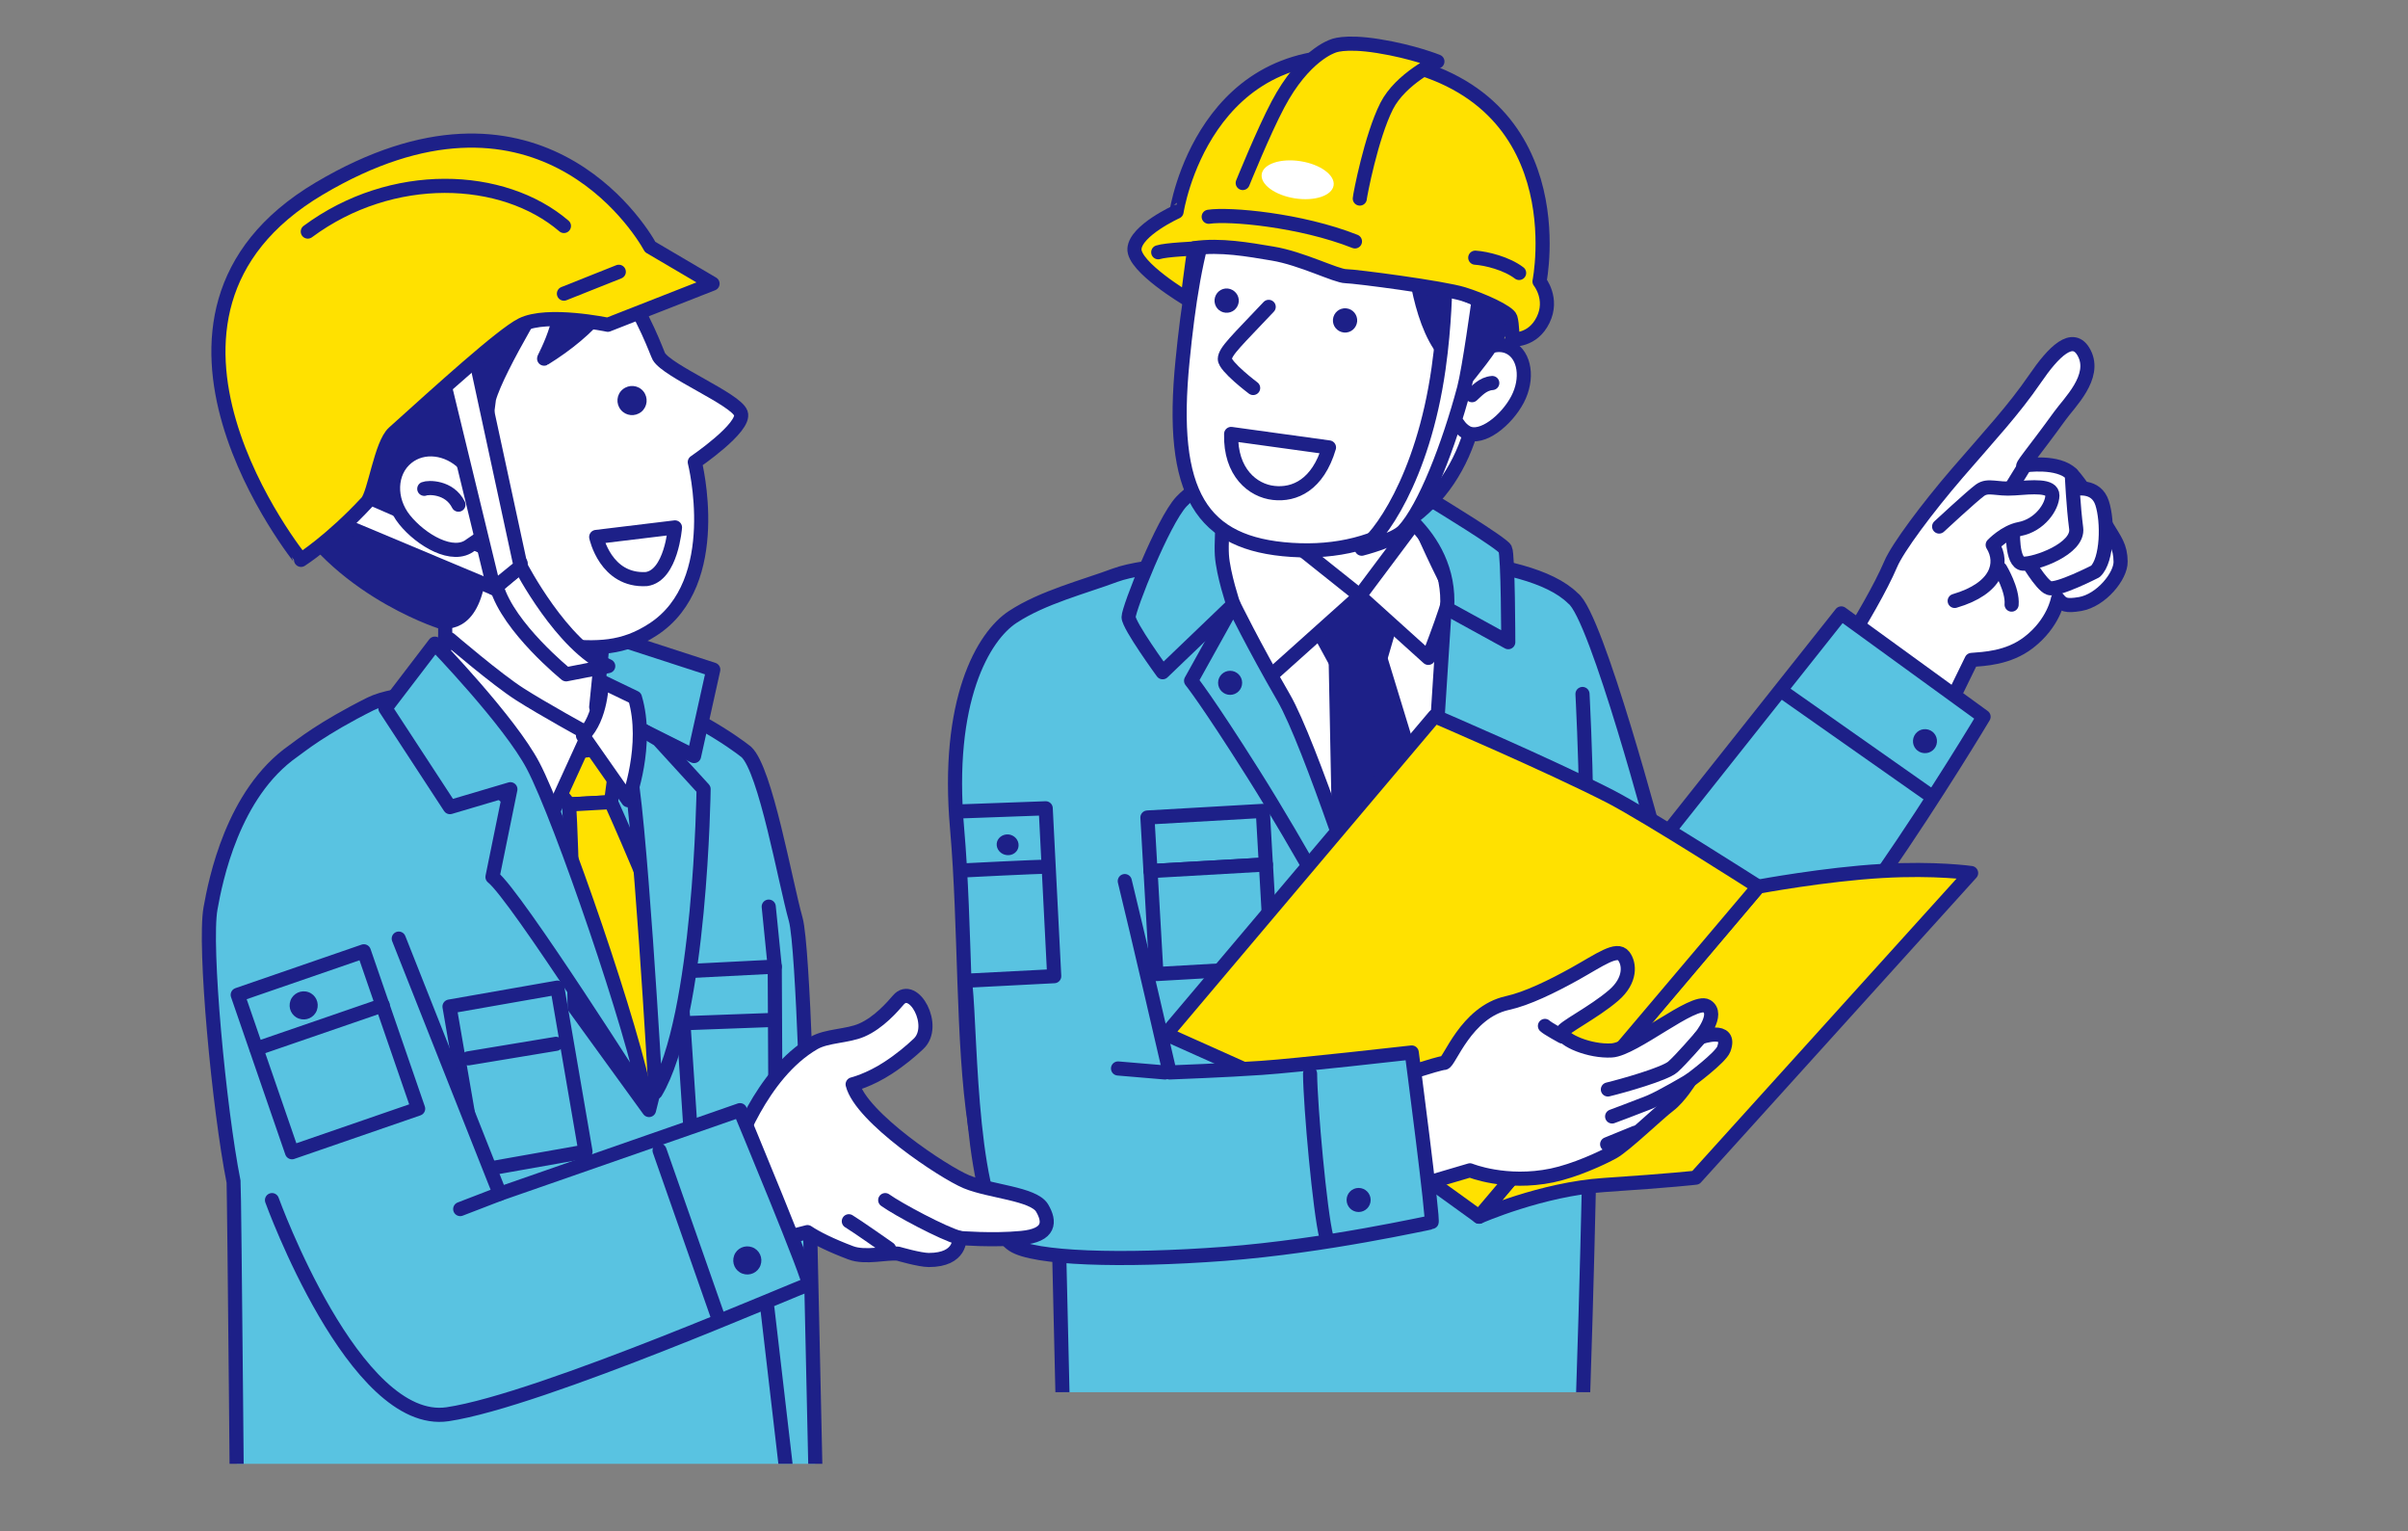 <?xml version="1.0" encoding="utf-8"?>
<!-- Generator: Adobe Illustrator 27.1.1, SVG Export Plug-In . SVG Version: 6.00 Build 0)  -->
<svg version="1.1" id="レイヤー_1" xmlns="http://www.w3.org/2000/svg" xmlns:xlink="http://www.w3.org/1999/xlink" x="0px"
	 y="0px" viewBox="0 0 1641.4 1043.5" style="enable-background:new 0 0 1641.4 1043.5;" xml:space="preserve">
<rect x="0" y="0" width="1641.4" height="1043.5" fill="#808080" stroke="none"/>
<style type="text/css">
	.st0{clip-path:url(#SVGID_00000087376545081345680350000013963890348535008952_);}
	.st1{fill:#FFFFFF;stroke:#1D2088;stroke-width:9.625;stroke-linecap:round;stroke-linejoin:round;stroke-miterlimit:10;}
	.st2{fill:none;stroke:#1D2088;stroke-width:9.625;stroke-linecap:round;stroke-linejoin:round;stroke-miterlimit:10;}
	.st3{fill:#59C3E1;}
	.st4{fill:#1D2088;stroke:#1D2088;stroke-width:9.625;stroke-linecap:round;stroke-linejoin:round;stroke-miterlimit:10;}
	.st5{fill:#59C3E1;stroke:#1D2088;stroke-width:9.625;stroke-linecap:round;stroke-linejoin:round;stroke-miterlimit:10;}
	.st6{fill:#E6E6E6;stroke:#1D2088;stroke-width:9.625;stroke-linecap:round;stroke-linejoin:round;stroke-miterlimit:10;}
	.st7{fill:#59C3E1;stroke:#1D2088;stroke-width:9.626;stroke-linecap:round;stroke-linejoin:round;stroke-miterlimit:10.001;}
	.st8{fill:#1D2088;}
	.st9{fill:#FFE100;stroke:#1D2088;stroke-width:9.625;stroke-linecap:round;stroke-linejoin:round;stroke-miterlimit:10;}
	.st10{fill:#FFFFFF;}
	.st11{fill:#FABE00;stroke:#1D2088;stroke-width:9.625;stroke-linecap:round;stroke-linejoin:round;stroke-miterlimit:10;}
	.st12{clip-path:url(#SVGID_00000066473562043105700440000006406204539699816102_);}
	.st13{fill:none;stroke:#000000;stroke-width:10.31;stroke-linecap:round;stroke-linejoin:round;stroke-miterlimit:10;}
	.st14{fill:#59C3E1;stroke:#1D2088;stroke-width:9.626;stroke-linecap:round;stroke-linejoin:round;stroke-miterlimit:10.001;}
</style>
<g>
	<g>
		<g>
			<defs>
				<rect id="SVGID_1_" x="619.5" y="8" width="862.1" height="940.7"/>
			</defs>
			<clipPath id="SVGID_00000052802430240606756240000000266009158419031437_">
				<use xlink:href="#SVGID_1_"  style="overflow:visible;"/>
			</clipPath>
			<g style="clip-path:url(#SVGID_00000052802430240606756240000000266009158419031437_);">
				<g>
					<path class="st1" d="M1235.4,475.2c0,0,39.6-58.4,53.4-90.8c4.7-11.1,24.9-38.2,45.4-62c22.8-26.4,38.5-43.2,52.9-64.2
						c12.5-18.3,26-32.2,33.6-17.6c8.5,16.2-10.2,33.8-16.7,42.9c-17.6,24.4-28.6,36.9-23.7,33.6c0,0,22.6-3.4,31.9,6
						c5.6,5.8,14.8,20.4,23.6,35.2c5.9,9.9,9.6,14,9.7,24.4c0.2,9.8-13.2,26.4-27.6,28.9c-9.6,1.6-11.9,0.5-15.1-3.5
						c0,0-2.8,16.6-20.1,29.8c-14,10.7-30.5,11.1-38.8,11.8l-30.4,62.2"/>
					<path class="st1" d="M1380.8,380.4c0,0,10.5,18.4,16,20.3c5.6,2,31.5-11.3,31.5-11.3c8.3-7.7,8.7-34,4.6-46.6
						c-4.1-12.6-17.5-10.3-22.1-8.7"/>
					<path class="st1" d="M1412.2,323.2c0,0,1.1,22.4,3,36.7c2,14.2-28.1,24.7-36.2,24.2c-8.1-0.5-6.8-23.7-6.8-23.7"/>
					<path class="st1" d="M1321.8,358.8c0,0,22.1-20.5,27.8-24.7c5.7-4.1,11.1-0.4,23.4-1.3c12.4-0.9,26.1-2.3,26,4.8
						c-0.1,7.7-8.6,20.3-22.4,22.9c-9.9,1.9-18.3,10.8-18.3,10.8c7.7,12.5,3.2,29.7-25.9,38.2"/>
					<path class="st1" d="M1363.5,387.7c0,0,8.6,14.3,7.7,24.3"/>
					<line class="st2" x1="1380.3" y1="317.1" x2="1371.3" y2="331.7"/>
				</g>
				<path class="st1" d="M1059.2,570.3c0.2,2.7-0.1,60.2-0.1,60.2"/>
				<g>
					<g>
						<path class="st3" d="M1255.1,418l-125.3,157.9c0,0-41.5-156.7-57.6-168.2c-31.7-31.5-138-29-169.8-29.9
							c-31.9-0.9-71.6,5.3-71.6,5.3s-49.6,1-70.8,8.9s-49.2,15-69.5,28.3c-20.4,13.2-45.8,57.2-38.1,144.2
							c5.9,68.1,3.5,145.3,12.2,202.1c11,71.9,56.7,57.3,56.7,57.3l3.8,162.7h352.8c0,0,5.3-142.7,7.1-286.4
							c23.7,16.3,53.8,25.5,90.1,14.7c50.9-15.2,177-226.5,177-226.5L1255.1,418z"/>
					</g>
					<g>
						<path class="st2" d="M1255.1,418l-125.3,157.9c0,0-41.5-156.7-57.6-168.2c-31.7-31.5-138-29-169.8-29.9
							c-31.9-0.9-71.6,5.3-71.6,5.3s-49.6,1-70.8,8.9s-49.2,15-69.5,28.3c-20.4,13.2-45.8,57.2-38.1,144.2
							c5.9,68.1,3.5,145.3,12.2,202.1c11,71.9,56.7,57.3,56.7,57.3l3.8,162.7h352.8c0,0,5.3-142.7,7.1-286.4
							c23.7,16.3,53.8,25.5,90.1,14.7c50.9-15.2,177-226.5,177-226.5L1255.1,418z"/>
					</g>
				</g>
				<polygon class="st1" points="963.1,338.7 958.3,407.1 822.4,407.1 825.3,339.6 				"/>
				<polygon class="st1" points="985.4,404.4 822.4,411.9 904,616.8 977.8,522 				"/>
				<path class="st4" d="M952.5,408.9c-6.8,1-64.5,1-64.5,1l22.6,41.4l30.4-2.9L952.5,408.9z"/>
				<path class="st4" d="M940.9,448.5l-30.4,2.9l2.1,106.3l24.2,67.1c0,0,37.3-67,35.3-73.8C970.2,544.3,940.9,448.5,940.9,448.5z"
					/>
				<path class="st1" d="M966,353.7l-39.2,52.4l46.8,42.2c0,0,18.1-45.9,15.2-47.8C986.1,398.6,966,353.7,966,353.7z"/>
				<path class="st1" d="M843.7,339.6l83.3,66.4l-62.5,56c0,0-39.7-81.2-40.6-84.2C822.8,375,843.7,339.6,843.7,339.6z"/>
				<path class="st5" d="M937.6,336.9c0,0,52.4,25,48.8,77.8l41.7,22.9c0,0-0.1-59.8-2.1-63.5c-1.9-3.9-47.3-31.5-47.3-31.5
					L937.6,336.9z"/>
				<path class="st5" d="M835.9,324.2c0,0-3.9,40.8-3,54.1c0.9,13.2,7.8,33.6,7.8,33.6l-48.2,46.2c0,0-23.2-31.8-23.2-37.6
					s23.4-65.2,36-78.7C818,328.4,835.9,324.2,835.9,324.2z"/>
				<path class="st5" d="M840.8,411.9l-28.9,52c0,0,10.6,13,42.4,63.4c31.9,50.5,68.1,117.7,68.1,117.7l9.7-17.7
					c0,0-39-120.6-57.1-151.9C854.3,439.6,840.8,411.9,840.8,411.9z"/>
				<g>
					<rect x="952.2" y="556.5" class="st6" width="106" height="36.6"/>
					<rect x="952.2" y="593.1" class="st6" width="106" height="70.3"/>
				</g>
				<g>
					
						<rect x="783.4" y="555" transform="matrix(0.998 -5.714711e-02 5.714711e-02 0.998 -31.415 47.956)" class="st7" width="78.8" height="36.6"/>
					
						<rect x="786.5" y="591.5" transform="matrix(0.998 -5.714711e-02 5.714711e-02 0.998 -34.464 48.219)" class="st7" width="78.8" height="70.3"/>
				</g>
				<circle class="st8" cx="838.5" cy="465.3" r="8.2"/>
				<path class="st1" d="M1009.7,249.2c-3.1,2.8-5.9,6.4-8,10.5c-5.5,10.6-5.6,22.2-1,29.5"/>
				<path class="st1" d="M825.7,144.9c-10.3,24.5-16,64.1-19.6,100.7c-9.2,91.3,12.9,125.1,74.2,129.1
					c62.5,4.1,108.5-28.7,123.5-85.3c8-30.3,23.2-70.7,20.5-106.4c-2.6-35.8-18.6-85-104.5-93.1C865.6,84.9,844.3,100.5,825.7,144.9
					z"/>
				<path class="st1" d="M864.8,209.1c-21.4,22.7-29.8,30.3-29.9,35.5c-0.1,5.2,19.3,19.8,19.3,19.8"/>
				<path class="st8" d="M844.4,205.6c-0.5,4.6-4.4,7.9-9,7.5s-7.9-4.4-7.5-9c0.5-4.6,4.4-7.9,9-7.5
					C841.4,197.1,844.8,201.1,844.4,205.6z"/>
				<path class="st8" d="M925.1,219.1c-0.5,4.6-4.4,7.9-9,7.5c-4.6-0.5-7.9-4.4-7.5-9c0.5-4.6,4.4-7.9,9-7.5
					C922.2,210.5,925.5,214.6,925.1,219.1z"/>
				<path class="st1" d="M905.9,304.9c-7.6,25.7-23.6,32.6-37.7,31c-14.1-1.5-29.7-13.9-29-40.2L905.9,304.9z"/>
				<path class="st1" d="M993.8,289c1.5,2.4,3.6,4.4,6.1,5.8c10.2,5.3,27.1-8.5,34.5-22.6s5-29.9-5.1-35.3
					c-7.2-3.8-16.4-1.4-23.9,5.4"/>
				<path class="st4" d="M962.5,162.4c0,0,2.2,47.9,19,73.1c11.3,16.8,8.7,33.1,8.7,33.1s37.9-42.2,38.8-59.5
					c0.8-17.3-17.1-16-41.3-21.3C963.5,182.7,962.5,162.4,962.5,162.4z"/>
				<path class="st1" d="M985.1,194.4c0,0-0.2,26.6-4.5,56.7c-10.8,76-41.4,116.3-52.4,122.8c0,0,22.5-5.7,28.6-12.3
					c14.4-15.6,30.8-58.1,41.2-97c3.5-13.2,9.9-60.1,9.9-60.1L985.1,194.4z"/>
				<path class="st9" d="M809.5,203.9c0,0-37.2-22-36.2-34.5c1-12.5,28.7-25.1,28.7-25.1S820.4,22.7,939.6,40.1
					c136.5,19.9,109.8,151.7,109.8,151.7s9.6,11.8,2.4,26.3c-7.1,14.5-20.8,13.2-20.8,13.2s-0.1-10.6-1.4-14.7
					c-1.3-4.1-19.2-12.2-32.1-16.2c-13.8-4.3-73.4-12.1-80.1-12.2c-6.8-0.1-30-12.1-49.9-15.4c-16.7-2.8-35.6-6.2-53.3-3.7
					C812.5,179.6,809.5,203.9,809.5,203.9z"/>
				<path class="st9" d="M847.1,124.7c0,0,14.2-35.1,24-53.5c17.8-33.7,37.3-39.7,37.3-39.7s7.3-3.9,31.1-0.1s40.3,10.5,40.3,10.5
					s-25,11.5-34.6,30.4c-10.5,20.7-18.2,60.9-18.3,63"/>
				
					<ellipse transform="matrix(0.156 -0.988 0.988 0.156 625.464 977.067)" class="st10" cx="884.3" cy="122.6" rx="12.8" ry="24.8"/>
				<path class="st11" d="M823.9,147.7c14.1-2.1,62.5,2.1,99.7,16.8"/>
				<path class="st8" d="M1304,504.4c-0.4,4.5,3,8.5,7.5,8.8c4.5,0.4,8.5-3,8.8-7.5c0.4-4.5-3-8.5-7.5-8.8
					C1308.3,496.5,1304.4,499.9,1304,504.4z"/>
				<path class="st11" d="M817.3,169.1c-3.6,0.4-22.2,1-27.8,2.8"/>
				<path class="st1" d="M1003.4,269.3c3.1-2.7,7.2-7.8,13.8-8.3"/>
				<line class="st2" x1="1316.1" y1="542.3" x2="1215.3" y2="471.5"/>
				<path class="st6" d="M1078.7,472.9c0,0,2.3,45,2.3,70.9c0,26,0,26,0,26"/>
				<g>
					<path class="st9" d="M1343.6,594.9c0,0-24.4-3.5-60.6-1.4c-38.9,2.2-84.5,10.7-84.5,10.7l-190.3,224.9c0,0,42.7-18.8,85.2-21.6
						c46.8-3.1,62.5-5,62.5-5L1343.6,594.9z"/>
					<path class="st9" d="M1198.5,604.2l-190.3,224.9c0,0-102.5-74.5-117.2-81.2c-14.6-6.7-96.2-43.2-96.2-43.2l183.1-216.7
						c0,0,78.3,33.5,120,54.9C1123.8,556.4,1198.5,604.2,1198.5,604.2z"/>
				</g>
				<g>
					<g>
						<path class="st1" d="M946.3,735.7c0,0,34.6-11.4,38.1-11.4c3.5,0,14.7-34.6,43.1-40.8c13.3-2.9,30.5-11.3,45.8-19.8
							c17.4-9.7,28.8-18.3,33.5-12.2c4.1,5.3,5,16.5-6.8,26.7c-13.8,11.9-35.1,22.3-35.1,25.2c0,5.3,18.7,13.3,33.7,12.4
							c15.1-0.9,55.9-35.5,64.8-30.2c8.8,5.3-4.4,21.3-4.4,21.3s21.9-7.8,16,8c-2.2,5.9-23.1,21.3-23.1,21.3s-7.1,11.5-14.2,16.9
							c-7.1,5.3-30.2,27.5-38.1,31.9c-8,4.4-26,12.7-41.7,16c-31.5,6.5-55.9-3.5-55.9-3.5l-58.7,17.3c0,0-32.3-43.3-33.2-55.7
							C909.2,746.6,946.3,735.7,946.3,735.7z"/>
						<path class="st1" d="M1064.9,706.3c0,0-10.1-5.5-11.8-7.2"/>
						<path class="st1" d="M1159,706.9c0,0-13.3,15.4-18.7,20.1c-5.3,4.8-34.3,13-44.3,15.4"/>
						<path class="st1" d="M1151.9,736.2c0,0-19.2,11.5-28.1,15.1c-8.8,3.5-24.9,9.5-24.9,9.5"/>
						<line class="st2" x1="1114.6" y1="771.9" x2="1095.5" y2="779.7"/>
					</g>
					<path class="st5" d="M766.7,600.4c7.2,29,30.6,130.4,30.6,130.4s39.9-1.5,62.5-3.1c23.1-1.5,102.5-10.5,102.5-10.5
						S977.5,833,975.8,833c-1.8,0-71.6,16.1-141.1,21.4c-70.9,5.3-130.3,3.2-144.2-6.1c-30-20-28.6-139.6-32.4-177"/>
					<path class="st6" d="M893,731.6c0.2,22.4,6.7,94.3,11.1,111.4"/>
					<circle class="st8" cx="926.1" cy="817.7" r="8.2"/>
					<line class="st2" x1="794.1" y1="730.8" x2="762.1" y2="728.1"/>
				</g>
				<g>
					<path class="st8" d="M679.4,574.9c-0.3,3.9,2.8,7.4,6.9,7.8c4.1,0.5,7.8-2.4,8-6.3c0.3-3.9-2.8-7.4-6.9-7.8
						C683.3,568.3,679.7,571.1,679.4,574.9z"/>
					<polyline class="st2" points="652.2,553 712.8,550.8 718.6,665.2 658.5,668.3 					"/>
					<path class="st2" d="M712.3,590.7c-2.6-0.3-57,2.5-57,2.5"/>
				</g>
				<path class="st11" d="M1035.5,186c-8.5-6.5-22.3-9.9-29.9-10.4"/>
			</g>
		</g>
	</g>
</g>
<g>
	<g>
		<g>
			<defs>
				<rect id="SVGID_00000067951604018459447420000000268429315114667957_" x="106" y="51.2" width="1037.9" height="946.3"/>
			</defs>
			<clipPath id="SVGID_00000034091265247340942200000004116919471242702773_">
				<use xlink:href="#SVGID_00000067951604018459447420000000268429315114667957_"  style="overflow:visible;"/>
			</clipPath>
			<g style="clip-path:url(#SVGID_00000034091265247340942200000004116919471242702773_);">
				<g>
					<g>
						<g>
							<path class="st3" d="M523.4,1010.6l32.6-0.9l-4.8-218.3c0,0-3.5-146-8.8-164.9c-7.2-25.6-20.5-101.9-33.7-114.1
								c-7.8-6.3-44-31.8-75.9-37c-16.3-2.7-146.7-12.5-180.3,4.3c-33.7,16.9-47.6,28.6-52.6,32.1c-41.4,29-53,88.3-56.4,107.2
								c-4.6,25.6,5.8,136.4,15.7,186.2c0.5,2.9,3,293.6,3,293.6s106.5,12.6,205.2,9.7c75.3-2.2,158.9-16,156.4-21.1
								C522.9,1086,523,1055.1,523.4,1010.6z"/>
						</g>
						<g>
							<path class="st2" d="M523.4,1010.6l32.6-0.9l-4.8-218.3c0,0-3.5-146-8.8-164.9c-7.2-25.6-20.5-101.9-33.7-114.1
								c-7.8-6.3-44-31.8-75.9-37c-16.3-2.7-146.7-12.5-180.3,4.3c-33.7,16.9-47.6,28.6-52.6,32.1c-41.4,29-53,88.3-56.4,107.2
								c-4.6,25.6,5.8,136.4,15.7,186.2c0.5,2.9,3,293.6,3,293.6s106.5,12.6,205.2,9.7c75.3-2.2,158.9-16,156.4-21.1
								C522.9,1086,523,1055.1,523.4,1010.6z"/>
						</g>
					</g>
					<path class="st1" d="M302.4,413.9c0,0,6.1,37.6-10.5,63.2c-16.7,25.6,127.2,50.1,121.5,11.6c-5.6-38-0.5-68.4-0.5-68.4"/>
					<polygon class="st9" points="421.5,508.9 361.7,515.6 387.9,548.1 416.5,546.6 					"/>
					<path class="st9" d="M416.5,546.6c0,0,34.6,76.6,48.2,120.3l-22.3,89.5l-50.7-69.9c0,0-1.8-115.8-3.9-138.3L416.5,546.6z"/>
					<path class="st1" d="M401.1,500.2l-29.9,65.5c4.3,2.9-36.7-29.6-59.8-54.3c-14.8-15.7-29.5-39.8-28.9-39.9l24.2-35.8
						c0,0,31.8,27.3,47.7,37.4C369,482.5,401.1,500.2,401.1,500.2z"/>
					<polygon class="st5" points="325.7,797.7 399.1,784.7 379.9,673 306.4,685.9 					"/>
					<line class="st2" x1="379" y1="711.3" x2="319.2" y2="721.2"/>
					<polygon class="st5" points="470.8,771.5 528.6,761.1 528.1,658.7 463.5,662 					"/>
					<line class="st2" x1="524.9" y1="695.1" x2="467.8" y2="697.2"/>
					<line class="st13" x1="343.2" y1="824.8" x2="311.7" y2="832.2"/>
					<g>
						<path class="st1" d="M500.6,785.5c0,0,17.5-53.6,54.3-74.8c8.7-5,22.7-4.5,32.4-8.7c11.7-5,21.3-16.2,25-20.5
							c10.3-12.2,26.8,17.8,13.7,29.9c-5.2,4.9-11.8,10.5-20.5,16.2c-13.1,8.6-24.3,11.3-24.3,11.3c5.6,22.4,61.7,59.8,77.6,66.4
							c15.9,6.6,45.6,8.1,51.5,17.8c5.6,9.4,5.6,18.7-14.1,20.5c-19.6,1.9-42.3,0-42.3,0s1.6,15-20.8,15c-6.1,0-20.9-4.3-20.9-4.3
							c-7.9-0.9-22.2,3.2-32.3-0.6c-13.3-5-23.8-10.2-29.5-14.1l-52.5,13.5l-25.2-45.8L500.6,785.5z"/>
						<path class="st5" d="M271.8,639.6l68.9,173.9l163.7-57c0,0,49.6,118.8,46.8,118.8c-2.8,0-182.5,79-246.1,88.4
							c-63.6,9.4-119.7-145.9-119.7-145.9"/>
						
							<rect x="178.3" y="660.1" transform="matrix(0.945 -0.326 0.326 0.945 -221.654 112.25)" class="st14" width="91" height="113.5"/>
						<line class="st2" x1="260.9" y1="685" x2="174.9" y2="714.6"/>
						<path class="st8" d="M198,681.8c-1.8,5,0.7,10.5,5.7,12.3c5,1.8,10.5-0.7,12.3-5.7c1.8-5-0.7-10.5-5.7-12.3
							C205.3,674.3,199.8,676.9,198,681.8z"/>
						<path class="st8" d="M500.4,855.6c-1.8,5,0.7,10.5,5.7,12.3c5,1.8,10.5-0.7,12.3-5.7c1.8-5-0.7-10.5-5.7-12.3
							C507.7,848.1,502.2,850.6,500.4,855.6z"/>
					</g>
					<line class="st2" x1="449.6" y1="784" x2="489.4" y2="897.5"/>
					<line class="st2" x1="340.7" y1="813.5" x2="313.7" y2="823.9"/>
					<polygon class="st5" points="411.4,432 486.2,456.3 473.1,515.2 406.4,481.8 					"/>
					<path class="st5" d="M448.8,504l30.8,33.7c0,0-1.9,155.2-32.7,206.6c0,0-11.3-200.1-18.7-224.4s-9.4-33.7-9.4-33.7L448.8,504z"
						/>
					<path class="st1" d="M432.8,475.4l-22.6-10.9c0,0-0.1,24.3-12.8,36.8l30.8,44C428.3,545.1,442.4,507.5,432.8,475.4z"/>
					<path class="st5" d="M296.4,438.6c0,0,51.1,52.9,67,83.2c18.7,35.5,69.5,183.3,77,228.2c0,0-88.9-140.2-104.7-152.4l12.2-59.8
						l-41.2,12.2l-44-67.3L296.4,438.6z"/>
					<path class="st1" d="M383,440.1c24,1.9,41.5,2.3,62.2-11.2c49.2-32,28.4-114,28.4-114s34.8-23.7,31.4-33.3
						c-3.4-9.6-49.9-28.5-55.9-38.7c-2.1-3.5-35.6-103.7-100.3-89.5c-173,38-194.8,196.3-70.7,256.2"/>
					<path class="st8" d="M423.2,279.3c3.5,4.2,9.7,4.8,14,1.3c4.2-3.5,4.8-9.7,1.3-14c-3.5-4.2-9.7-4.8-14-1.3
						S419.7,275.1,423.2,279.3z"/>
					<path class="st1" d="M406.4,365.9c0,0,6.3,30.3,34.2,28.7c17-2.3,19.5-35.2,19.5-35.2L406.4,365.9z"/>
					<path class="st4" d="M192,212.2c20.5-36.6,68.9-56.6,103.7-67.6c36.5-11.4,95.7-20.9,113.5-9.8c29.8,18.6,27.6,68.8-38.3,109.6
						c-0.8,0.5,21.7-38,5.1-53.4c0,0-36.8,59.3-42.7,80.7c-5.1,35.7-4.5,92.6-5.9,111.6c-3.2,43.9-22.6,40.4-27.5,40.2
						c0,0-78.1-25-107.8-91.7C178,300.1,167.5,255.9,192,212.2z"/>
					<path class="st1" d="M653.7,843.4c-10.8-2.9-41.5-19.3-50.3-25.6"/>
					<path class="st1" d="M606,850.9c0,0-23.1-16.2-27.4-18.7"/>
					<polygon class="st1" points="241.9,334.8 354.9,383.8 336.6,400.8 223.8,353.5 					"/>
					<path class="st1" d="M354.9,385.9c0,0,28.1,54.3,59.7,68l-28.7,5.6c0,0-39.3-31.8-47.4-59.8L354.9,385.9z"/>
					<path class="st1" d="M316.6,316.2c-11.3-11.3-28.1-13.4-39.2-4.4c-12,9.7-12.7,28.7-1.6,42.4c11.1,13.8,33.1,26.9,45.1,17.1
						c1-0.8,5-3.2,5.9-4.1"/>
					<path class="st1" d="M312.5,343.9c-6.2-12.4-20.7-11.9-23.3-10.8"/>
					<polygon class="st1" points="322.3,235 354.9,385.9 336.6,400.8 300.1,250.4 					"/>
					<path class="st9" d="M485.7,193.3l-71.4,28c0,0-41.2-8.7-58.6,0c-13.6,6.8-56.3,45.7-87.3,73.6c-8.7,7.8-13,41.5-18.3,47.3
						c-24.3,26.2-44.9,39.3-44.9,39.3S70.6,215.7,217.6,128.5s218.1,26.1,225.6,39.8L485.7,193.3z"/>
					<line class="st2" x1="421.8" y1="185.2" x2="384.4" y2="200.1"/>
					<path class="st9" d="M384.4,154c-41.5-35.5-117.2-38.7-174.6,3.8"/>
				</g>
				<line class="st2" x1="535.9" y1="1001.6" x2="523.1" y2="891.7"/>
				<line class="st2" x1="528.1" y1="658.7" x2="524" y2="617.8"/>
			</g>
		</g>
	</g>
</g>
</svg>
